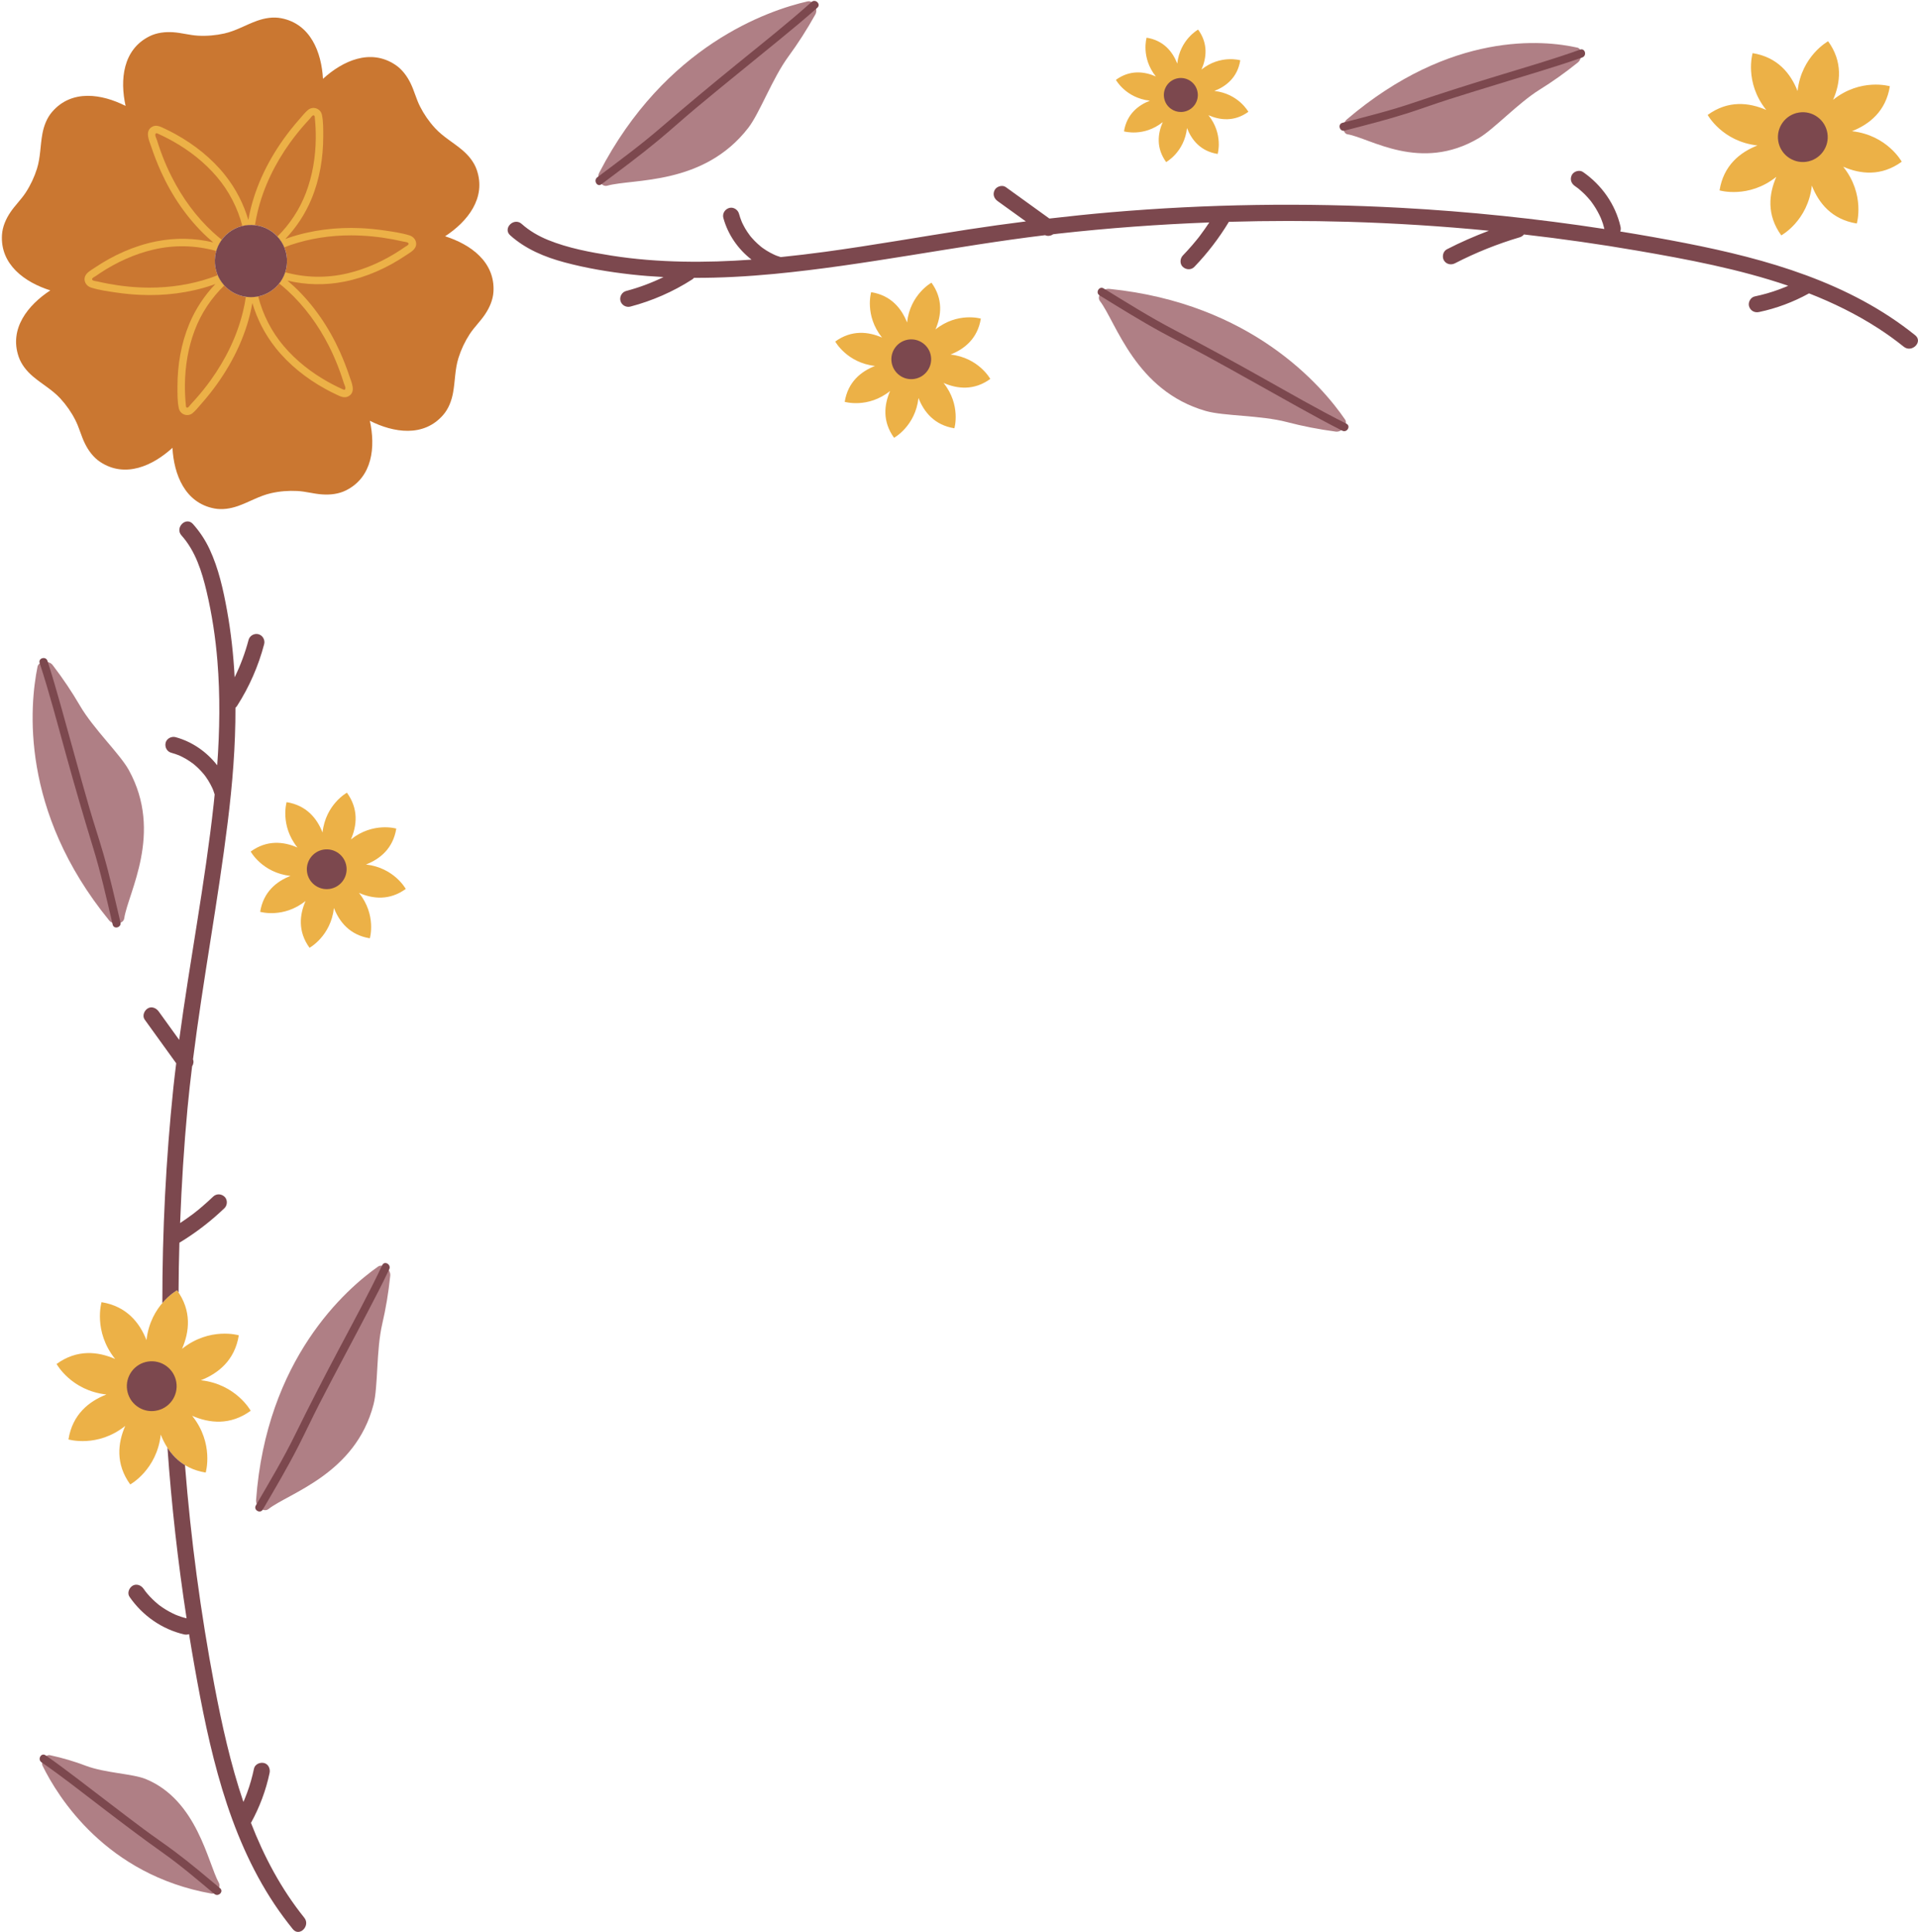 <?xml version="1.0" encoding="UTF-8"?><svg xmlns="http://www.w3.org/2000/svg" xmlns:xlink="http://www.w3.org/1999/xlink" height="408.3" preserveAspectRatio="xMidYMid meet" version="1.1" viewBox="-0.4 -0.2 405.4 408.3" width="405.4" zoomAndPan="magnify">
 <defs>
  <clipPath id="clip1">
   <path d="m7 0h397.99v408.1h-397.99z"/>
  </clipPath>
 </defs>
 <g id="surface1">
  <g id="change1_1"><path d="m333.02 9.871c-7.13-1.605-26.73-3.578-48.74 15.164-1.02 0.867-0.94 2.969 0.13 3.145 4.77 0.777 15.39 8.113 27.76 0.808 3.2-1.886 8.29-7.398 12.88-10.254 2.64-1.636 5.32-3.531 8.04-5.714 1.02-0.817 0.97-2.915-0.07-3.149zm-99 50.977c-1.4-0.141-2.69 1.59-1.92 2.593 3.43 4.497 7.47 18.942 22.35 23.215 3.85 1.102 11.58 0.879 17.19 2.352 3.22 0.844 6.65 1.527 10.29 2.008 1.36 0.179 2.67-1.52 1.97-2.551-4.85-7.07-19.73-24.57-49.88-27.617zm-203.6 314.95c-2.801-1.15-8.57-1.26-12.672-2.81-2.351-0.9-4.867-1.65-7.551-2.23-1.008-0.22-2.07 1.27-1.597 2.23 3.242 6.6 13.41 23.05 35.695 27.01 1.035 0.19 2.078-1.33 1.562-2.27-2.32-4.21-4.578-17.46-15.437-21.93zm49.102-108.32c-6.825 4.8-23.633 19.54-25.797 49.37-0.098 1.38 1.64 2.65 2.605 1.89 4.332-3.4 18.434-7.42 22.227-22.14 0.98-3.8 0.543-11.45 1.84-17.01 0.742-3.18 1.32-6.57 1.687-10.18 0.141-1.34-1.566-2.63-2.562-1.93zm-53.668-73.57c0.812-5.45 8.316-18.05 0.968-31.37-1.898-3.43-7.465-8.69-10.336-13.62-1.648-2.83-3.554-5.69-5.754-8.56-0.824-1.08-2.953-0.85-3.199 0.34-1.664 8.18-3.769 30.44 15.129 53.62 0.875 1.07 3.008 0.8 3.192-0.41zm146.08-191.05c-1.79 3.207-3.68 6.144-5.65 8.829-3.44 4.679-6.08 11.953-8.51 15.117-9.46 12.265-24.38 10.707-29.82 12.242-1.22 0.344-2.35-1.488-1.7-2.735 13.93-26.918 35.68-34.312 44.04-36.218 1.21-0.278 2.31 1.566 1.64 2.765" fill="#af7f85"/></g>
  <g id="change2_1"><path d="m60.203 55.926c-0.254 2.023-1.281 3.824-2.894 5.074-1.387 1.078-3.032 1.598-4.668 1.598-2.278 0-4.536-1.012-6.036-2.95-2.578-3.324-1.972-8.125 1.352-10.707 1.609-1.246 3.609-1.796 5.633-1.539 2.019 0.254 3.82 1.282 5.07 2.895 1.25 1.609 1.797 3.609 1.543 5.629zm33.477-6.192c4.711-3.078 8.76-8.082 6.68-14.062-0.563-1.617-1.684-2.992-2.989-4.11-1.914-1.636-4.086-2.804-5.812-4.679-1.266-1.371-2.336-2.918-3.18-4.578-0.805-1.586-1.215-3.313-1.996-4.903-0.754-1.539-1.809-2.968-3.238-3.914-5.274-3.504-11.125-0.824-15.278 2.973-0.312-5.617-2.621-11.625-8.84-12.813-1.679-0.324-3.433-0.039-5.05 0.532-2.379 0.84-4.473 2.137-6.961 2.695-1.821 0.406-3.696 0.566-5.555 0.465-1.773-0.098-3.477-0.605-5.246-0.727-1.707-0.113-3.473 0.086-5.008 0.848-5.668 2.816-6.277 9.227-5.062 14.723-5.02-2.543-11.379-3.547-15.516 1.242-1.121 1.297-1.754 2.957-2.067 4.644-0.461 2.477-0.387 4.942-1.145 7.375-0.559 1.778-1.359 3.481-2.375 5.043-0.973 1.489-2.262 2.707-3.25 4.18-0.957 1.422-1.664 3.051-1.774 4.762-0.395 6.316 4.856 10.047 10.218 11.742-4.711 3.078-8.761 8.082-6.679 14.062 0.562 1.618 1.684 2.996 2.984 4.11 1.918 1.636 4.09 2.804 5.816 4.679 1.262 1.372 2.336 2.918 3.18 4.579 0.805 1.586 1.215 3.312 1.996 4.906 0.754 1.535 1.809 2.965 3.238 3.914 5.274 3.498 11.125 0.82 15.278-2.977 0.308 5.615 2.617 11.625 8.84 12.815 1.679 0.32 3.433 0.04 5.05-0.53 2.379-0.84 4.473-2.14 6.961-2.7 1.821-0.41 3.696-0.56 5.555-0.46 1.773 0.09 3.473 0.61 5.246 0.72 1.707 0.12 3.473-0.08 5.008-0.84 5.668-2.82 6.273-9.231 5.062-14.723 5.02 2.539 11.379 3.543 15.516-1.247 1.121-1.296 1.75-2.957 2.066-4.64 0.461-2.481 0.383-4.945 1.145-7.379 0.555-1.777 1.359-3.481 2.375-5.043 0.973-1.488 2.265-2.703 3.245-4.18 0.96-1.422 1.67-3.05 1.78-4.758 0.39-6.32-4.857-10.05-10.22-11.746" fill="#ca7731"/></g>
  <g id="change3_1"><path d="m84.836 50.848c-0.75-0.172-1.508-0.328-2.266-0.473-2.875-0.535-5.797-0.824-8.726-0.832-4.36-0.008-8.711 0.637-12.844 2.039-0.441 0.152-0.875 0.328-1.312 0.496-0.258-0.629-0.598-1.23-1.028-1.781-0.133-0.176-0.277-0.34-0.426-0.5 2.618-2.606 4.692-5.719 6.028-9.227 1.402-3.687 2.047-7.621 2.082-11.554 0.011-1.399-0.047-2.797-0.188-4.184-0.027-0.258 0.016-0.699-0.359-0.652-0.211 0.027-0.559 0.554-0.676 0.683-0.328 0.348-0.652 0.703-0.969 1.059-1.152 1.297-2.242 2.644-3.254 4.051-3.164 4.398-5.589 9.336-6.855 14.617-0.223 0.93-0.406 1.863-0.555 2.805-0.902-0.106-1.797-0.043-2.66 0.167-0.992-3.8-2.801-7.347-5.39-10.39-2.61-3.067-5.817-5.578-9.321-7.539-0.656-0.367-1.324-0.715-2-1.043-0.293-0.145-0.594-0.285-0.894-0.422-0.332-0.152-0.727-0.43-0.797 0.094-0.039 0.304 0.238 0.8 0.332 1.101 0.137 0.449 0.281 0.895 0.433 1.34 0.247 0.731 0.508 1.453 0.786 2.172 0.57 1.477 1.214 2.922 1.929 4.328 2.223 4.395 5.149 8.434 8.793 11.762 0.574 0.523 1.168 1.023 1.778 1.512-0.532 0.722-0.918 1.527-1.161 2.367-4.312-1.203-8.851-1.336-13.308-0.289-4.012 0.945-7.805 2.683-11.238 4.949-0.313 0.207-0.618 0.414-0.922 0.629-0.176 0.121-0.68 0.363-0.762 0.562-0.199 0.481 0.832 0.528 1.109 0.59 0.75 0.172 1.504 0.332 2.262 0.473 2.879 0.539 5.801 0.828 8.727 0.832 4.359 0.008 8.714-0.637 12.843-2.039 0.539-0.18 1.067-0.391 1.59-0.598 0.25 0.594 0.574 1.164 0.988 1.695 0.129 0.168 0.27 0.317 0.411 0.473-2.727 2.645-4.875 5.836-6.246 9.445-1.403 3.684-2.047 7.618-2.086 11.555-0.012 1.395 0.05 2.793 0.191 4.184 0.023 0.257-0.02 0.699 0.355 0.648 0.211-0.023 0.559-0.555 0.676-0.68 0.328-0.351 0.653-0.703 0.973-1.062 1.148-1.293 2.238-2.641 3.25-4.047 3.164-4.402 5.594-9.34 6.855-14.621 0.243-1 0.434-2.012 0.586-3.027 0.356 0.05 0.711 0.082 1.071 0.082 0.511 0 1.019-0.067 1.523-0.172 0.988 3.851 2.805 7.453 5.426 10.539 2.609 3.066 5.816 5.574 9.324 7.539 0.656 0.367 1.32 0.715 1.996 1.043 0.297 0.141 0.594 0.281 0.895 0.418 0.336 0.152 0.726 0.433 0.797-0.09 0.043-0.309-0.239-0.805-0.329-1.105-0.14-0.446-0.285-0.895-0.433-1.336-0.246-0.731-0.508-1.457-0.789-2.176-0.571-1.473-1.211-2.918-1.926-4.328-2.227-4.395-5.152-8.43-8.793-11.758-0.559-0.512-1.137-0.996-1.723-1.465 0.563-0.707 0.996-1.504 1.278-2.363 4.258 1.16 8.734 1.269 13.136 0.234 4.008-0.941 7.805-2.683 11.239-4.949 0.308-0.203 0.617-0.414 0.922-0.625 0.171-0.125 0.675-0.367 0.757-0.566 0.2-0.477-0.832-0.524-1.105-0.59zm2.547 1.226c-0.363 0.738-1.301 1.227-1.965 1.672-3.918 2.652-8.367 4.652-13.016 5.574-4.05 0.809-8.129 0.715-12.047-0.215 0.45 0.379 0.895 0.77 1.325 1.168 4.168 3.879 7.429 8.688 9.761 13.868 0.754 1.675 1.426 3.39 2.004 5.136 0.43 1.301 1.442 3.305-0.133 4.243-0.937 0.558-1.89 0.003-2.761-0.407-0.746-0.351-1.481-0.726-2.203-1.125-4-2.207-7.684-5.121-10.528-8.715-2.25-2.839-3.871-6.031-4.882-9.429-0.145 0.801-0.305 1.601-0.5 2.39-1.508 6.09-4.52 11.711-8.383 16.625-0.664 0.844-1.352 1.664-2.063 2.465-0.531 0.594-1.058 1.278-1.676 1.785-1.066 0.875-2.64 0.297-2.925-1.039-0.317-1.465-0.282-3.109-0.282-4.597 0-4.508 0.762-9.055 2.5-13.227 1.321-3.16 3.2-5.984 5.512-8.418-0.226 0.078-0.449 0.164-0.672 0.242-4.91 1.664-10.164 2.285-15.328 2.043-1.641-0.078-3.269-0.242-4.891-0.476-1.785-0.254-3.656-0.52-5.382-1.059-1.055-0.324-1.723-1.465-1.2-2.519 0.364-0.735 1.301-1.223 1.965-1.672 3.918-2.653 8.364-4.649 13.012-5.575 4.051-0.804 8.133-0.71 12.047 0.219-0.449-0.383-0.891-0.769-1.324-1.172-4.168-3.879-7.43-8.687-9.762-13.863-0.754-1.68-1.422-3.394-2.004-5.141-0.43-1.296-1.441-3.304 0.133-4.242 0.941-0.558 1.89 0 2.762 0.407 0.746 0.351 1.48 0.726 2.203 1.125 4.004 2.207 7.683 5.121 10.527 8.714 2.25 2.84 3.875 6.036 4.883 9.43 0.144-0.801 0.305-1.598 0.5-2.387 1.508-6.09 4.519-11.714 8.387-16.629 0.66-0.839 1.351-1.66 2.062-2.461 0.527-0.597 1.055-1.281 1.672-1.785 1.07-0.875 2.641-0.297 2.93 1.035 0.316 1.465 0.281 3.11 0.277 4.598 0 4.512-0.762 9.059-2.5 13.227-1.32 3.164-3.199 5.984-5.508 8.422 0.223-0.082 0.445-0.168 0.672-0.243 4.906-1.668 10.16-2.285 15.328-2.046 1.637 0.078 3.266 0.246 4.887 0.476 1.785 0.258 3.66 0.524 5.383 1.059 1.054 0.324 1.726 1.465 1.203 2.519zm168.89-33.051c2.52-0.984 4.9-2.875 5.48-6.484 0 0-4.2-1.234-8.2 1.957 1.08-2.473 1.43-5.488-0.71-8.441 0 0-3.84 2.09-4.41 7.183-0.98-2.515-2.88-4.894-6.48-5.472 0 0-1.24 4.191 1.95 8.191-2.47-1.078-5.49-1.422-8.44 0.719 0 0 2.09 3.84 7.18 4.406-2.51 0.984-4.89 2.875-5.47 6.484 0 0 4.19 1.235 8.19-1.957-1.07 2.473-1.42 5.489 0.72 8.446 0 0 3.84-2.094 4.41-7.188 0.98 2.516 2.87 4.899 6.48 5.473 0 0 1.24-4.192-1.95-8.192 2.47 1.079 5.48 1.422 8.44-0.718 0 0-2.1-3.84-7.19-4.407zm145.29 14.957s-3.06-5.621-10.52-6.453c3.68-1.445 7.17-4.215 8.01-9.5 0 0-6.14-1.812-12 2.868 1.58-3.625 2.08-8.047-1.05-12.376 0 0.001-5.63 3.071-6.46 10.528-1.44-3.684-4.21-7.172-9.5-8.016 0 0-1.81 6.141 2.87 12-3.63-1.578-8.05-2.078-12.37 1.059 0 0 3.07 5.621 10.52 6.453-3.68 1.445-7.17 4.215-8.01 9.5 0 0 6.14 1.812 12-2.867-1.58 3.625-2.09 8.043 1.05 12.371 0 0 5.63-3.067 6.46-10.524 1.44 3.684 4.21 7.172 9.5 8.016 0 0 1.81-6.141-2.87-12 3.63 1.578 8.04 2.078 12.37-1.059zm-201.06 40.75c2.95-1.156 5.73-3.367 6.41-7.589 0 0-4.91-1.45-9.59 2.289 1.26-2.899 1.66-6.426-0.84-9.887 0 0-4.5 2.453-5.16 8.41-1.16-2.941-3.37-5.73-7.59-6.402 0 0-1.45 4.902 2.29 9.586-2.9-1.262-6.43-1.66-9.88 0.843 0 0 2.45 4.493 8.41 5.161-2.95 1.152-5.73 3.363-6.41 7.586 0 0 4.91 1.449 9.59-2.289-1.26 2.898-1.66 6.425 0.84 9.886 0 0 4.5-2.453 5.16-8.41 1.15 2.941 3.37 5.731 7.59 6.402 0 0 1.45-4.906-2.29-9.586 2.9 1.262 6.43 1.661 9.88-0.843 0 0-2.45-4.492-8.41-5.157zm-123.55 107.78c2.945-1.15 5.731-3.37 6.406-7.59 0 0-4.906-1.45-9.589 2.29 1.261-2.89 1.664-6.42-0.844-9.88 0 0-4.492 2.45-5.156 8.41-1.153-2.95-3.368-5.73-7.59-6.41 0 0-1.45 4.91 2.289 9.59-2.895-1.26-6.426-1.66-9.883 0.85 0 0 2.449 4.49 8.41 5.15-2.945 1.15-5.73 3.37-6.406 7.59 0 0 4.906 1.45 9.59-2.29-1.262 2.9-1.664 6.43 0.843 9.89 0 0 4.493-2.45 5.157-8.41 1.152 2.94 3.367 5.73 7.59 6.4 0 0 1.449-4.9-2.29-9.59 2.895 1.26 6.426 1.67 9.883-0.84 0 0-2.449-4.49-8.41-5.16zm-24.367 115.45c-4.328 3.14-8.75 2.64-12.371 1.06 4.676 5.86 2.863 12 2.863 12-5.285-0.85-8.055-4.34-9.5-8.02-0.832 7.46-6.453 10.53-6.453 10.53-3.137-4.33-2.637-8.75-1.055-12.37-5.863 4.68-12 2.86-12 2.86 0.84-5.29 4.332-8.06 8.016-9.5-7.461-0.83-10.527-6.45-10.527-6.45 4.328-3.14 8.746-2.64 12.371-1.06-4.68-5.86-2.868-12-2.868-12 5.286 0.85 8.055 4.33 9.5 8.02 0.833-7.46 6.458-10.53 6.458-10.53 3.136 4.33 2.632 8.75 1.054 12.37 5.86-4.68 12-2.86 12-2.86-0.844 5.28-4.332 8.05-8.015 9.5 7.461 0.83 10.527 6.45 10.527 6.45" fill="#ecb147"/></g>
  <g clip-path="url(#clip1)" id="change4_1">
   <path d="m28.57 297.02c0.91 0.66 1.985 1.01 3.09 1.01 0.274 0 0.547-0.02 0.824-0.07 1.387-0.21 2.61-0.96 3.438-2.09 0.828-1.14 1.168-2.53 0.949-3.92s-0.961-2.61-2.098-3.44c-1.136-0.83-2.527-1.16-3.914-0.95-1.39 0.22-2.613 0.97-3.441 2.1-0.824 1.14-1.164 2.53-0.945 3.91 0.215 1.39 0.961 2.62 2.097 3.45zm24.071-234.42c1.636 0 3.281-0.52 4.668-1.598 1.613-1.25 2.64-3.051 2.894-5.074 0.254-2.02-0.293-4.02-1.543-5.629-1.25-1.613-3.051-2.641-5.07-2.895-2.024-0.257-4.024 0.293-5.633 1.539-3.324 2.582-3.93 7.383-1.352 10.707 1.5 1.938 3.758 2.95 6.036 2.95zm-15.883 278.48c-0.125-0.05-0.082-0.03 0 0zm27.156 64.02c1.371 1.7-1.035 4.13-2.418 2.42-1.371-1.71-2.684-3.47-3.898-5.29-9.934-14.91-13.809-32.94-16.895-50.31-0.398-2.24-0.777-4.5-1.141-6.75-0.328 0.11-0.691 0.13-1.027 0.06-4.699-1.09-8.82-3.98-11.551-7.94-0.543-0.79-0.117-1.87 0.614-2.34 0.816-0.52 1.836-0.12 2.343 0.62 0.141 0.2 0.286 0.4 0.434 0.6 0.035 0.04 0.105 0.14 0.125 0.16 0.086 0.1 0.172 0.21 0.258 0.31 0.336 0.4 0.687 0.77 1.054 1.13 0.368 0.36 0.75 0.71 1.149 1.03-0.004 0 0.133 0.11 0.199 0.17 0.055 0.04 0.207 0.15 0.227 0.17l0.597 0.42c0.879 0.59 1.809 1.1 2.778 1.53 0.015 0 0.027 0.01 0.043 0.01 0.125 0.05 0.254 0.1 0.379 0.15 0.254 0.1 0.511 0.19 0.769 0.27 0.356 0.12 0.719 0.21 1.082 0.3-1.836-11.95-3.187-23.97-4.035-36.03 0.922 1.42 2.125 2.7 3.699 3.66 1.235 15.63 3.305 31.21 6.231 46.62 1.558 8.2 3.406 16.55 6.113 24.56 0.047-0.1 0.09-0.2 0.133-0.29 0.051-0.11 0.097-0.23 0.144-0.34-0.05 0.12-0.039 0.09 0.039-0.1 0.161-0.4 0.317-0.79 0.465-1.2 0.614-1.66 1.094-3.37 1.461-5.11 0.195-0.93 1.246-1.38 2.102-1.19 0.941 0.21 1.379 1.23 1.195 2.1-0.773 3.68-2.105 7.23-3.914 10.52-0.008 0.02-0.016 0.03-0.023 0.04 2.785 7.17 6.394 13.98 11.269 20.04zm340.5-334.44c-13.9-11.195-31.34-16.113-48.57-19.484-4.57-0.895-9.17-1.707-13.77-2.453 0.11-0.313 0.13-0.665 0.05-1.024-1.08-4.699-3.98-8.82-7.94-11.551-0.73-0.507-1.93-0.16-2.34 0.618-0.46 0.871-0.17 1.792 0.62 2.339 0.21 0.149 0.43 0.301 0.63 0.457 0.02 0.016 0.05 0.032 0.07 0.051 0.1 0.086 0.21 0.168 0.31 0.258 0.39 0.332 0.77 0.684 1.14 1.047 0.38 0.387 0.74 0.789 1.09 1.207 0.04 0.059 0.09 0.117 0.14 0.176 0 0.004 0.12 0.156 0.14 0.183 0.16 0.219 0.32 0.442 0.47 0.668 0.58 0.856 1.07 1.762 1.5 2.703 0.01 0.032 0.02 0.047 0.02 0.059 0.01 0.02 0.01 0.031 0.02 0.055 0.05 0.101 0.08 0.203 0.12 0.304 0.1 0.254 0.19 0.508 0.28 0.766 0.12 0.383 0.22 0.769 0.32 1.156-14.27-2.195-28.66-3.691-43.06-4.476-20.43-1.11-40.94-0.797-61.32 0.949-4.32 0.371-8.63 0.82-12.93 1.32-3.08-2.215-6.15-4.43-9.22-6.648-0.73-0.524-1.94-0.149-2.34 0.613-0.47 0.887-0.16 1.781 0.61 2.34 1.99 1.433 3.98 2.867 5.97 4.301-4.09 0.519-8.18 1.082-12.25 1.711-10.08 1.55-20.13 3.351-30.24 4.722-3.1 0.418-6.21 0.789-9.32 1.106-0.27-0.082-0.54-0.172-0.81-0.27-0.1-0.039-0.2-0.082-0.3-0.121-0.01-0.008-0.25-0.109-0.27-0.117-0.55-0.258-1.09-0.547-1.61-0.867-0.26-0.164-0.51-0.332-0.76-0.508-0.1-0.074-0.2-0.149-0.31-0.227-0.03-0.023-0.09-0.07-0.13-0.105-0.47-0.387-0.93-0.801-1.35-1.238-0.19-0.2-0.39-0.407-0.57-0.618l-0.3-0.351c-0.02-0.031-0.09-0.121-0.13-0.176-0.36-0.477-0.69-0.969-0.99-1.48-0.15-0.262-0.29-0.532-0.43-0.805-0.07-0.137-0.13-0.274-0.2-0.41-0.02-0.035-0.07-0.164-0.1-0.235-0.22-0.535-0.4-1.089-0.56-1.648-0.24-0.863-1.22-1.481-2.1-1.195-0.89 0.285-1.45 1.179-1.2 2.105 0.96 3.512 3.11 6.602 5.96 8.805-4.85 0.351-9.71 0.519-14.56 0.418-5.04-0.102-10.08-0.481-15.06-1.27-4.5-0.711-9.16-1.578-13.4-3.304-2.02-0.825-3.94-1.934-5.57-3.395-1.64-1.465-4.07 0.949-2.42 2.418 3.26 2.914 7.28 4.586 11.47 5.707 4.63 1.242 9.39 2.031 14.16 2.566 2.25 0.25 4.51 0.422 6.77 0.543-2.53 1.235-5.16 2.219-7.9 2.942-0.9 0.234-1.44 1.219-1.2 2.101 0.25 0.903 1.21 1.434 2.1 1.196 4.61-1.211 9.04-3.149 13.05-5.727 0.15-0.094 0.27-0.215 0.39-0.344 5.63 0.02 11.27-0.293 16.88-0.824 19.23-1.828 38.17-5.879 57.34-8.195 0.53 0.262 1.21 0.148 1.7-0.199 0.35-0.039 0.7-0.086 1.05-0.125 10.61-1.18 21.27-1.965 31.95-2.368-0.65 0.965-1.31 1.918-2.01 2.848-0.01 0.012-0.01 0.02-0.02 0.027-0.01 0.008-0.01 0.012-0.02 0.02-0.07 0.09-0.13 0.176-0.2 0.266-0.16 0.195-0.31 0.39-0.47 0.582-0.3 0.367-0.6 0.726-0.91 1.086-0.63 0.734-1.29 1.453-1.96 2.152-0.62 0.644-0.69 1.785 0 2.418 0.67 0.617 1.75 0.691 2.42 0 2.78-2.891 5.24-6.098 7.31-9.531 8.39-0.239 16.79-0.246 25.18-0.004 9.95 0.289 19.88 0.922 29.78 1.886-3.03 1.145-6.01 2.442-8.89 3.93-0.82 0.426-1.06 1.574-0.62 2.34 0.49 0.832 1.52 1.039 2.34 0.613 4.38-2.258 8.95-4.09 13.67-5.492 0.41-0.117 0.7-0.336 0.9-0.605 8.01 0.918 16 2.054 23.96 3.425 10.64 1.832 21.56 3.891 31.9 7.418-0.11 0.051-0.22 0.102-0.33 0.149-0.12 0.051-0.23 0.097-0.34 0.144 0.13-0.05 0.09-0.039-0.1 0.039-0.4 0.161-0.79 0.317-1.2 0.465-1.66 0.613-3.37 1.098-5.11 1.461-0.87 0.184-1.46 1.262-1.19 2.102 0.3 0.929 1.16 1.394 2.1 1.195 3.68-0.77 7.23-2.105 10.52-3.914 0.02-0.008 0.04-0.024 0.05-0.031 5.09 1.992 10 4.394 14.62 7.379 1.87 1.207 3.67 2.504 5.41 3.902 1.7 1.367 4.13-1.039 2.42-2.422zm-209.73 1.672c-0.9-0.66-2.02-0.93-3.13-0.758-2.28 0.36-3.86 2.516-3.5 4.805 0.18 1.109 0.77 2.086 1.68 2.746 0.72 0.531 1.58 0.809 2.47 0.809 0.21 0 0.44-0.016 0.66-0.051 2.28-0.356 3.86-2.512 3.5-4.801-0.17-1.109-0.77-2.086-1.68-2.75zm-157.84 152.19c-0.211 1.74-0.43 3.49-0.61 5.24-1.562 15.09-2.332 30.26-2.32 45.43 1.582-1.86 3.11-2.7 3.11-2.7 0.113 0.16 0.21 0.32 0.316 0.47 0.016-3.51 0.078-7.01 0.18-10.52 3.433-2.07 6.64-4.54 9.531-7.31 0.648-0.62 0.672-1.81 0-2.42-0.692-0.64-1.727-0.67-2.418 0-0.68 0.65-1.375 1.29-2.09 1.9-0.355 0.31-0.719 0.62-1.082 0.92-0.195 0.15-0.391 0.31-0.586 0.46-0.086 0.07-0.172 0.14-0.262 0.21-0.027 0.02-0.05 0.04-0.078 0.06-0.011 0.01-0.011 0.01-0.035 0.03-0.922 0.69-1.867 1.35-2.828 1.99 0.305-8.1 0.809-16.19 1.562-24.27 0.278-2.95 0.61-5.9 0.969-8.84 0.278-0.45 0.391-1 0.192-1.48 2.105-16.77 5.265-33.36 7.339-50.14 0.993-8.01 1.657-16.09 1.633-24.17 0.125-0.12 0.246-0.25 0.34-0.39 2.578-4.01 4.516-8.44 5.727-13.05 0.234-0.89-0.297-1.85-1.196-2.1-0.882-0.24-1.867 0.3-2.101 1.2-0.719 2.73-1.707 5.37-2.942 7.9-0.25-4.74-0.765-9.46-1.609-14.12-0.797-4.4-1.781-8.86-3.68-12.94-0.91-1.95-2.09-3.73-3.527-5.34-1.469-1.64-3.883 0.78-2.418 2.42 2.953 3.3 4.297 7.6 5.301 11.83 1.14 4.84 1.887 9.75 2.289 14.7 0.601 7.34 0.488 14.71-0.043 22.05-2.203-2.84-5.289-4.99-8.801-5.95-0.863-0.23-1.898 0.29-2.105 1.2-0.203 0.9 0.269 1.85 1.195 2.1 0.555 0.15 1.105 0.34 1.641 0.55 0.066 0.03 0.222 0.1 0.242 0.11 0.136 0.06 0.273 0.13 0.41 0.2 0.273 0.13 0.543 0.28 0.805 0.43 0.507 0.3 0.98 0.63 1.461 0.97 0.011 0.01 0.007 0 0.015 0.01 0.043 0.03 0.082 0.06 0.121 0.1 0.117 0.09 0.235 0.19 0.352 0.29 0.23 0.2 0.457 0.4 0.676 0.62 0.418 0.41 0.816 0.84 1.187 1.29 0.016 0.01 0.203 0.26 0.18 0.23 0.07 0.09 0.137 0.18 0.203 0.27 0.176 0.25 0.344 0.5 0.504 0.76 0.324 0.52 0.613 1.06 0.871 1.61 0.019 0.04 0.098 0.22 0.117 0.27 0.031 0.07 0.063 0.15 0.094 0.23 0.109 0.29 0.203 0.58 0.293 0.87-0.063 0.64-0.125 1.28-0.195 1.93-1.829 16.73-5.059 33.26-7.301 49.94-1.446-2.01-2.895-4.01-4.34-6.02-0.52-0.72-1.512-1.15-2.34-0.61-0.715 0.46-1.172 1.56-0.613 2.34 2.222 3.08 4.441 6.16 6.664 9.24zm343.81-190.48c0.26 0 0.54-0.02 0.81-0.063 1.39-0.218 2.61-0.961 3.44-2.097 0.83-1.137 1.17-2.528 0.95-3.914-0.22-1.391-0.96-2.61-2.1-3.442-1.14-0.828-2.52-1.164-3.91-0.945-2.87 0.445-4.84 3.144-4.39 6.012 0.41 2.593 2.65 4.449 5.2 4.449zm-135.01-13.609c0.15 0.949 0.65 1.781 1.43 2.343 0.62 0.457 1.36 0.692 2.11 0.692 0.18 0 0.37-0.012 0.56-0.043 0.95-0.149 1.78-0.657 2.35-1.43 0.56-0.777 0.79-1.727 0.64-2.672-0.3-1.957-2.14-3.301-4.1-2.996-1.95 0.309-3.3 2.148-2.99 4.106zm-181.14 163.72c0.324 2.08 2.117 3.56 4.152 3.56 0.215 0 0.434-0.02 0.653-0.05 2.289-0.36 3.863-2.51 3.504-4.8-0.356-2.29-2.504-3.86-4.801-3.51-2.293 0.36-3.863 2.52-3.508 4.8zm219.3-156.75c4.41-1.144 8.84-2.258 13.19-3.64 2.95-0.942 5.85-2.012 8.8-2.954 6.39-2.039 12.82-3.933 19.22-5.925 3.03-0.938 6.05-1.883 9.04-2.95 1.02-0.371 0.58-2.023-0.46-1.652-5.8 2.078-11.73 3.789-17.61 5.586-5.93 1.809-11.83 3.68-17.7 5.672-4.9 1.664-9.93 2.914-14.94 4.215-1.06 0.273-0.61 1.926 0.46 1.648zm0.39 61.949c-6.08-3.054-11.99-6.472-17.92-9.797-6.09-3.414-12.2-6.761-18.39-9.992-5.15-2.691-10.07-5.777-15.02-8.812-0.93-0.578-1.8 0.902-0.86 1.476 4.38 2.688 8.74 5.411 13.25 7.868 3.01 1.636 6.07 3.144 9.07 4.781 6.64 3.609 13.19 7.359 19.79 11.015 3.05 1.688 6.1 3.375 9.21 4.938 0.98 0.492 1.85-0.981 0.87-1.477zm-247.58 301.82c-2.183-1.64-4.445-3.16-6.632-4.79-4.735-3.52-9.383-7.16-14.09-10.72-2.196-1.66-4.399-3.33-6.668-4.89-0.906-0.63-1.762 0.85-0.859 1.47 4.395 3.04 8.594 6.36 12.832 9.6 4.274 3.27 8.563 6.52 12.954 9.63 3.746 2.66 7.238 5.66 10.757 8.6 0.84 0.7 2.055-0.5 1.207-1.21-3.125-2.61-6.234-5.25-9.5-7.69zm43.786-124c-2.856 6.05-6.083 11.94-9.211 17.85-3.153 5.96-6.246 11.94-9.215 18-2.512 5.12-5.434 10.02-8.301 14.95-0.555 0.95 0.922 1.82 1.477 0.86 2.558-4.38 5.148-8.76 7.464-13.29 1.524-2.97 2.926-6 4.453-8.98 3.344-6.5 6.825-12.93 10.211-19.42 1.575-3.01 3.145-6.03 4.598-9.1 0.465-1-1.008-1.86-1.476-0.87zm-61.137-88.27c1.648 5.36 2.875 10.84 4.148 16.3 0.25 1.08 1.899 0.62 1.649-0.45-1.137-4.87-2.235-9.74-3.625-14.55-0.934-3.23-2.004-6.41-2.942-9.64-2.054-7.09-3.953-14.21-5.957-21.32-0.926-3.27-1.851-6.55-2.906-9.78-0.34-1.04-1.992-0.59-1.648 0.46 2.078 6.36 3.769 12.85 5.554 19.3 1.821 6.59 3.723 13.14 5.727 19.68zm106.58-141.63c4.59-3.441 9.21-6.847 13.56-10.601 5.28-4.559 10.63-9.004 16.04-13.403 5.27-4.293 10.63-8.523 15.7-13.054 0.82-0.731 2.04 0.476 1.22 1.211-2.63 2.344-5.35 4.582-8.07 6.816-5.86 4.812-11.78 9.543-17.59 14.398-2.68 2.235-5.26 4.582-7.94 6.805-3.91 3.242-8 6.262-12.06 9.309-0.88 0.66-1.74-0.824-0.86-1.481" fill="#7c484e"/>
  </g>
 </g>
</svg>
